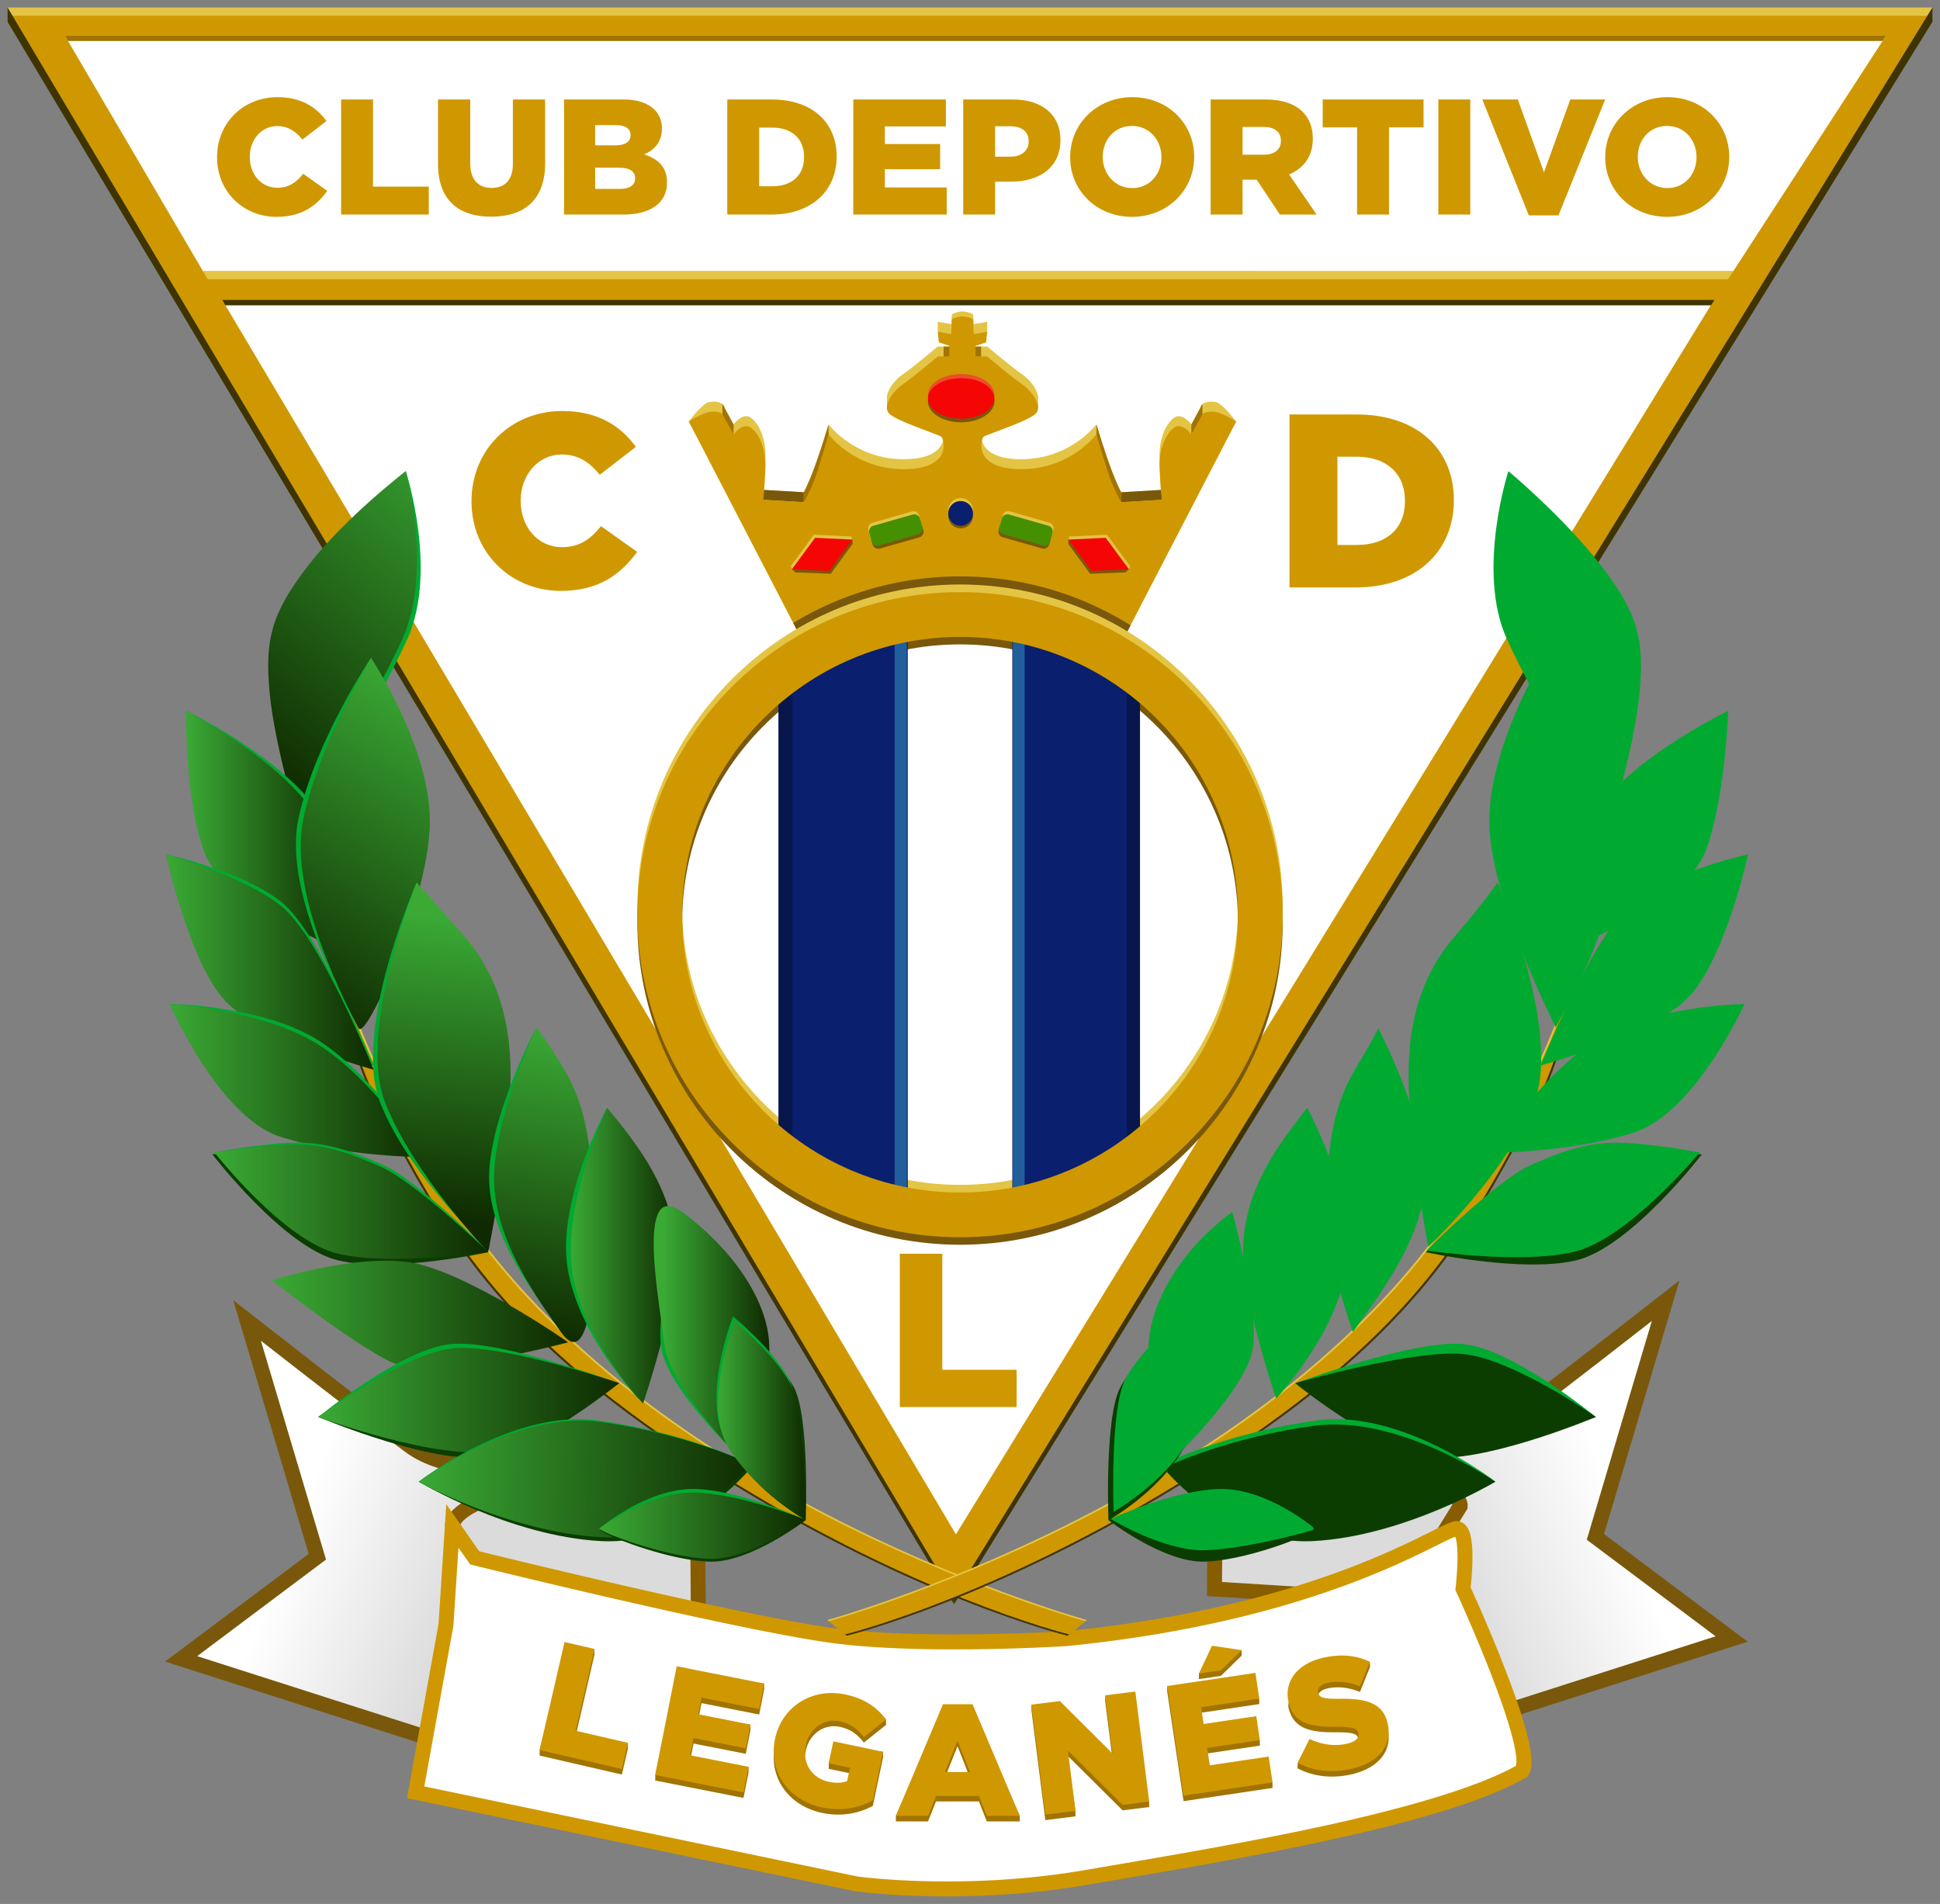 <svg xmlns="http://www.w3.org/2000/svg" xmlns:xlink="http://www.w3.org/1999/xlink" width="256.731" height="252" viewBox="0 0 256.731 252"><rect x="0" y="0" width="256.731" height="252" fill="#808080" stroke="none"/><linearGradient id="d" x1="0" x2="1" y1="0" y2="0" gradientTransform="matrix(52.154 -20.278 -20.282 -52.144 84.118 108.956)" gradientUnits="userSpaceOnUse" spreadMethod="pad"><stop offset="0" stop-color="#fff"/><stop offset="1" stop-color="#dadada"/></linearGradient><linearGradient id="a"><stop offset="0" stop-color="#3aaa35"/><stop offset="1" stop-color="#0f2a00"/></linearGradient><linearGradient xlink:href="#a" id="e" x1="0" x2="1" y1="0" y2="0" gradientTransform="matrix(-72.358 -86.229 -86.245 72.344 142.54 416.821)" gradientUnits="userSpaceOnUse" spreadMethod="pad"/><linearGradient xlink:href="#a" id="f" x1="0" x2="1" y1="0" y2="0" gradientTransform="matrix(44.647 0 0 -44.639 51.9 310.529)" gradientUnits="userSpaceOnUse" spreadMethod="pad"/><linearGradient xlink:href="#a" id="g" x1="0" x2="1" y1="0" y2="0" gradientTransform="matrix(60.344 0 0 -60.333 46.144 271.793)" gradientUnits="userSpaceOnUse" spreadMethod="pad"/><linearGradient xlink:href="#a" id="h" x1="0" x2="1" y1="0" y2="0" gradientTransform="matrix(73.868 0 0 -73.854 47.188 237.29)" gradientUnits="userSpaceOnUse" spreadMethod="pad"/><linearGradient xlink:href="#a" id="i" x1="0" x2="1" y1="0" y2="0" gradientTransform="matrix(86.127 0 0 -86.11 76.878 169.511)" gradientUnits="userSpaceOnUse" spreadMethod="pad"/><linearGradient xlink:href="#a" id="j" x1="0" x2="1" y1="0" y2="0" gradientTransform="matrix(87.536 0 0 -87.519 90.34 144.362)" gradientUnits="userSpaceOnUse" spreadMethod="pad"/><linearGradient xlink:href="#a" id="k" x1="0" x2="1" y1="0" y2="0" gradientTransform="matrix(97.76 -2.457 -2.457 -97.741 119.64 122.711)" gradientUnits="userSpaceOnUse" spreadMethod="pad"/><linearGradient xlink:href="#a" id="l" x1="0" x2="1" y1="0" y2="0" gradientTransform="matrix(-52.342 -87.71 -87.727 52.331 128.94 348.4)" gradientUnits="userSpaceOnUse" spreadMethod="pad"/><linearGradient xlink:href="#a" id="m" x1="0" x2="1" y1="0" y2="0" gradientTransform="matrix(-9.448 -87.196 -87.212 9.446 131.734 284.565)" gradientUnits="userSpaceOnUse" spreadMethod="pad"/><linearGradient xlink:href="#a" id="n" x1="0" x2="1" y1="0" y2="0" gradientTransform="matrix(-15.666 -88.279 -88.297 15.662 164.18 251.633)" gradientUnits="userSpaceOnUse" spreadMethod="pad"/><linearGradient xlink:href="#a" id="o" x1="0" x2="1" y1="0" y2="0" gradientTransform="matrix(30.604 0 0 -30.598 163.845 186.36)" gradientUnits="userSpaceOnUse" spreadMethod="pad"/><linearGradient xlink:href="#a" id="p" x1="0" x2="1" y1="0" y2="0" gradientTransform="matrix(30.703 0 0 -30.697 190.862 163.047)" gradientUnits="userSpaceOnUse" spreadMethod="pad"/><linearGradient xlink:href="#a" id="q" x1="0" x2="1" y1="0" y2="0" gradientTransform="matrix(25.408 0 0 -25.403 206.612 138.524)" gradientUnits="userSpaceOnUse" spreadMethod="pad"/><linearGradient xlink:href="#a" id="s" x1="0" x2="1" y1="0" y2="0" gradientTransform="matrix(60.145 0 0 -60.133 171.985 107.825)" gradientUnits="userSpaceOnUse" spreadMethod="pad"/><linearGradient xlink:href="#a" id="t" x1="0" x2="1" y1="0" y2="0" gradientTransform="matrix(79.566 0 0 -79.551 60.181 202.09)" gradientUnits="userSpaceOnUse" spreadMethod="pad"/><g transform="matrix(.455 0 0 -.455 1 251)"><use xlink:href="#c" width="100%" height="100%" transform="matrix(-1 0 0 1 551.928 5.77)"/><g id="c"><path fill="url(#d)" d="M90.096 98.81 50.484 69.105 121.976 46.2l20.735 78.915s-15.165-1.862-25.686 5.88c-10.526 7.732-47.356 36.512-47.356 36.512z"/><path fill="none" stroke="#79580b" stroke-miterlimit="10" stroke-width="4.349" d="M142.713 125.112s-15.164-1.856-25.69 5.881c-10.521 7.737-47.352 36.511-47.352 36.511L90.1 98.807 50.481 69.102l71.498-22.899z"/><path fill="#dbdbdb" d="m200.59 123.255.307-39.61-54.471-3.4-17.021 27.536s-.62 5.263 15.783 9.594 55.402 5.88 55.402 5.88"/><path fill="none" stroke="#875d00" stroke-miterlimit="10" stroke-width="4.349" d="m200.59 123.255.307-39.61-54.471-3.4-17.021 27.536s-.62 5.263 15.783 9.594 55.402 5.88 55.402 5.88z"/></g></g><path fill="#cf9800" d="M126.914 250.99c-8.193.11-13.746-.67-13.746-.67l-.033-.004-59.273-12.326 4.173-23.047 1.022-15.845 1.616 2.306 2.741 3.914c.32.079 8.944 2.21 19.354 4.592 10.602 2.426 22.741 5.03 28.596 5.718 11.786 1.388 29.63.27 29.652.27 17.565-1.752 29.984-5.435 38.22-8.638a110 110 0 0 0 9.352-4.155c1.081-.536 1.932-.968 2.6-1.273.334-.153.62-.274.893-.363.272-.089.513-.185.94-.114.578.097.99.517 1.213.905s.338.798.425 1.24c.174.884.21 1.91.197 2.921-.023 1.87-.214 3.41-.246 3.674.16.349 2.426 5.285 4.561 10.795 1.106 2.854 2.153 5.803 2.81 8.27.328 1.234.56 2.345.647 3.3s.11 1.772-.392 2.525l-.13.194-.2.115c-5.87 3.376-16.225 6.152-27.234 8.512s-22.631 4.26-30.79 5.665c-6.187 1.066-12.053 1.452-16.968 1.518"/><path fill="#fff" d="M122.434 248.986c5.506.138 13.033-.072 21.113-1.464 8.174-1.409 19.768-3.303 30.71-5.65 10.762-2.308 20.88-5.102 26.341-8.143.022-.097.121-.417.06-1.09-.07-.77-.278-1.8-.59-2.97-.621-2.34-1.65-5.247-2.74-8.064-2.184-5.633-4.618-10.915-4.618-10.915l-.117-.255.033-.28s.229-1.878.252-3.758c.011-.94-.035-1.883-.16-2.515-.046-.239-.102-.364-.15-.48a7 7 0 0 0-.558.229c-.6.273-1.453.706-2.544 1.246-2.18 1.08-5.32 2.595-9.514 4.226-8.388 3.263-21.004 6.996-38.763 8.765l-.018.002h-.018s-17.877 1.153-30.02-.278c-6.11-.718-18.185-3.324-28.806-5.754s-19.744-4.684-19.744-4.684l-.36-.089-1.554-2.218-.667 10.337-3.85 21.262 57.318 11.918c.04.006 3.49.485 8.964.622"/><g fill="#a17300"><path d="m74.708 218.062 3.944.201.02.713-2.497 10.824 6.909.88.018.718-.803 3.473-10.889-2.512.008-.749zM89.552 221.266l11.57 1.575.01.713-.666 3.372-7.632-1.508-.434 2.2 6.904.65.008.716-.623 3.145-6.91-1.364-.453 2.283 7.732.818.003.708-.671 3.393-11.681-2.306.01-.73zM102.568 230.88l.007-.041c.884-4.183 4.86-6.773 9.29-5.838 2.34.493 4.17 1.128 5.377 2.572.01.291.01.382.013.728l-2.937 2.337c-.844-1.077-1.745-1.782-3.181-2.084-2.072-.437-4.037.947-4.5 3.142l-.007.041c-.493 2.337.775 4.341 3.053 4.821.984.21 1.766.16 2.422-.108l.37-1.746-2.81-.591.018-.738.596-2.175 6.576.664.007.726-1.358 6.44c-1.787.95-4.083 1.474-6.707.919-4.473-.943-7.146-4.72-6.23-9.069M128.35 235.268l-1.635-4.15-1.658 4.15zm-3.564-8.97h3.92l6.24 14.036.007.741h-4.362l-1.046-2.641h-5.681l-1.049 2.641h-4.256l.003-.74zM136.495 226.35l-.003-.726 3.768.25 6.963 6.938-.974-7.694.016-.726 5.803 14.044.013.736-3.515.444-7.247-7.199.992 7.25.015.737-3.992.503zM164.302 218.404l.01.73-2.738 2.676-2.923.433.023-.751zm-9.838 5.482-.005-.729 12.175 1.653.013.736-7.694 1.146.33 2.218 7.43 1.39.011.746-6.968 1.035.344 2.303 8.29 1.516.015.744-11.779 1.753zM171.716 234.048l.02-.752c1.695.78 4.941-1.4 6.594-1.794 1.08-.258 1.565-.76 1.418-1.371l-.01-.042c-.145-.612-.687-.805-2.756-.808-3.205.031-5.754-.266-6.449-3.184l-.01-.038c-.63-2.652 7.247-5.67 10.746-6.081.057.372.029.343.018.692l-1.312 3.266c-1.529-.627-3.068-.756-4.333-.457-.958.23-1.335.728-1.209 1.26l.01.039c.155.653.713.821 2.818.795 3.435-.064 5.726.512 6.361 3.181l.01.042c.695 2.915-1.195 5.197-4.664 6.024-2.528.601-5.103.374-7.252-.772"/></g><path fill="#cf9800" d="m74.708 217.334 3.965.914-2.498 10.824 6.927 1.599-.803 3.473-10.889-2.513zM89.552 220.538l11.58 2.288-.666 3.372-7.632-1.508-.434 2.2 6.912 1.366-.623 3.145-6.91-1.363-.453 2.282 7.735 1.526-.671 3.393-11.682-2.306zM102.568 230.152l.007-.041c.884-4.183 4.86-6.773 9.29-5.838 2.523.532 4.148 1.668 5.39 3.3l-2.937 2.337c-.844-1.077-1.745-1.782-3.181-2.084-2.072-.436-4.037.948-4.5 3.142l-.007.042c-.493 2.336.775 4.34 3.053 4.82.984.21 1.766.16 2.422-.108l.37-1.746-2.81-.59.614-2.913 6.583 1.389-1.358 6.44c-1.787.95-4.083 1.474-6.707.919-4.473-.943-7.146-4.72-6.23-9.069M128.35 234.54l-1.635-4.149-1.658 4.15zm-3.564-8.97h3.92l6.247 14.778h-4.362l-1.046-2.642h-5.681l-1.049 2.642h-4.256zM136.495 225.622l3.765-.475 6.963 6.938-.974-7.695 3.996-.503 1.836 14.557-3.515.445-7.247-7.2 1.008 7.987-3.993.504zM160.39 217.824l3.922.581-2.737 2.675-2.926.437zm-5.925 5.332 11.673-1.737.51 3.4-7.694 1.147.328 2.218 6.97-1.038.47 3.17-6.968 1.039.344 2.3 7.796-1.16.512 3.42-11.78 1.755zM171.716 233.32l1.576-3.155c1.694.782 3.385 1.004 5.038.61 1.08-.26 1.565-.76 1.418-1.372l-.01-.041c-.145-.612-.687-.806-2.756-.808-3.205.03-5.754-.269-6.449-3.184l-.01-.039c-.63-2.652 1.012-5.069 4.44-5.885 2.427-.578 4.478-.377 6.324.496l-1.312 3.267c-1.529-.628-3.068-.757-4.333-.457-.958.23-1.335.728-1.209 1.26l.01.038c.155.654.713.821 2.818.796 3.435-.065 5.726.51 6.361 3.18l.01.042c.695 2.915-1.195 5.198-4.664 6.024-2.528.602-5.103.374-7.252-.772"/><path fill="#fff" d="M251.112 2.701H5.437L126.982 207.93z"/><path fill="#cf9800" d="M26.87 35.905 8.579 4.708h241.019l-20.23 31.197zm99.635 167.173-97.051-163.3h197.333zM1.001 1l125.22 210.364L255.73 1z"/><path fill="#e4c444" d="m1.011 1 .651 1.09h253.382L255.73 1zM26.836 35.865l.653 1.098h201.177l.736-1.09z"/><path fill="#a17300" d="m8.58 4.708.41.713h240.15l.458-.713z"/><path fill="#3f3400" d="m29.4 39.699.411.713h196.62l.455-.713zM126.221 211.362l.041.969L255.731 2.878V1.001z"/><path fill="#3f3400" d="M126.261 212.33 1.011 2.903 1 1.002l125.235 210.376"/><g fill="#cf9800"><path d="M28.724 20.825v-.044c0-4.44 3.396-7.921 8.01-7.921 3.113 0 5.117 1.306 6.468 3.155l-3.18 2.46c-.87-1.066-1.872-1.786-3.331-1.786-2.133 0-3.634 1.828-3.634 4.049v.043c0 2.286 1.5 4.07 3.634 4.07 1.59 0 2.526-.739 3.44-1.849l3.18 2.265c-1.44 1.98-3.376 3.436-6.728 3.436-4.355 0-7.86-3.328-7.86-7.878M45.14 13.164h4.223V24.7h7.381v3.7H45.14zM57.966 21.718v-8.555h4.266v8.467c0 2.2 1.11 3.243 2.81 3.243 1.717 0 2.828-1 2.828-3.135v-8.575h4.269v8.446c0 4.896-2.81 7.073-7.14 7.073-4.311 0-7.033-2.198-7.033-6.964M81.98 22.196h-3.22v2.807h3.264c1.307 0 2.025-.498 2.025-1.392v-.043c0-.827-.654-1.372-2.069-1.372m1.46-4.33c0-.85-.677-1.306-1.917-1.306H78.76v2.677h2.655c1.283 0 2.024-.436 2.024-1.33zm-8.797-4.702h7.818c1.913 0 3.264.478 4.158 1.348.61.633.978 1.438.978 2.482v.043c0 1.764-1.002 2.81-2.35 3.396 1.85.61 3.024 1.655 3.024 3.723v.044c0 2.61-2.133 4.199-5.77 4.199h-7.858zM100.466 16.886v7.77h1.72c2.546 0 4.223-1.393 4.223-3.853v-.044c0-2.438-1.677-3.873-4.223-3.873zm-4.223-3.721h5.899c5.42 0 8.577 3.132 8.577 7.53v.043c0 4.397-3.2 7.661-8.665 7.661h-5.81zM112.921 13.164h12.257v3.568H117.1v2.33h7.316v3.33H117.1v2.417h8.187v3.592H112.92zM133.714 20.738c1.48 0 2.417-.806 2.417-2.004v-.04c0-1.307-.937-1.981-2.438-1.981h-2.004v4.025zm-6.248-7.573h6.553c3.832 0 6.314 1.98 6.314 5.332v.044c0 3.612-2.766 5.505-6.531 5.505h-2.113v4.353h-4.223zM153.7 20.825v-.044c0-2.22-1.567-4.113-3.897-4.113s-3.874 1.872-3.874 4.07v.043c0 2.2 1.589 4.114 3.918 4.114 2.307 0 3.854-1.872 3.854-4.07m-12.082 0v-.044c0-4.374 3.525-7.921 8.228-7.921s8.185 3.503 8.185 7.878v.043c0 4.375-3.526 7.922-8.229 7.922s-8.184-3.504-8.184-7.878M167.244 20.477c1.416 0 2.265-.697 2.265-1.807v-.042c0-1.219-.893-1.83-2.288-1.83h-2.784v3.679zm-7.032-7.312h7.205c2.33 0 3.942.609 4.964 1.631.894.894 1.35 2.045 1.35 3.548v.044c0 2.35-1.241 3.896-3.134 4.702l3.636 5.309h-4.855l-3.071-4.614h-1.87v4.614h-4.225zM179.59 16.864h-4.55v-3.7h13.347v3.7h-4.574V28.4h-4.223zM190.345 13.163h4.223V28.4h-4.223zM196.16 13.164h4.704l3.46 9.641 3.484-9.641h4.615l-6.182 15.345h-3.92zM224.508 20.825v-.044c0-2.22-1.568-4.113-3.898-4.113s-3.873 1.872-3.873 4.07v.043c0 2.2 1.588 4.114 3.917 4.114 2.307 0 3.854-1.872 3.854-4.07m-12.082 0v-.044c0-4.374 3.525-7.921 8.228-7.921s8.185 3.503 8.185 7.878v.043c0 4.375-3.526 7.922-8.229 7.922s-8.184-3.504-8.184-7.878M62.397 66.37v-.064c0-6.672 5.103-11.906 12.037-11.906 4.68 0 7.689 1.963 9.716 4.743l-4.775 3.695c-1.31-1.603-2.813-2.682-5.005-2.682-3.205 0-5.463 2.75-5.463 6.083v.067c0 3.434 2.258 6.115 5.463 6.115 2.388 0 3.793-1.11 5.167-2.779l4.778 3.4c-2.161 2.978-5.072 5.168-10.108 5.168-6.544 0-11.81-5.004-11.81-11.84M176.992 60.451v11.677h2.585c3.828 0 6.346-2.095 6.346-5.79v-.064c0-3.664-2.518-5.823-6.346-5.823zm-6.345-5.593h8.863c8.146 0 12.89 4.71 12.89 11.318v.064c0 6.608-4.809 11.514-13.019 11.514h-8.734zM119.078 165.934h5.625v15.367h9.832v4.929h-15.457z"/></g><path fill="#e4c444" d="M117.376 52.49v1.477l1 .02zM137.374 52.49v1.477l-1 .02z"/><path fill="#e4c444" d="M163.579 55.809s-1.774-2.448-2.712-2.603c-.937-.155-1.795.077-1.952.625-.155.545-1.25 2.342-1.25 2.342s-.78-1.092-1.718-1.092c-.935 0-2.655 2.184-2.497 5.618.155 3.437.313 4.14.313 4.14l-5.388.312s-1.797-3.75-2.342-5.699c-.548-1.952-.938-3.28-.938-3.28s-3.435 4.607-9.917 4.607c-6.48 0-5.387-3.981-4.995-4.294.39-.312 6.09-2.11 6.948-3.124.86-1.015-.703-3.044-1.873-3.824-1.172-.78-4.607-3.67-4.607-3.67h-1.563v-1.404l1.555-.547.008-1.328-1.795.313-.08-1.291s-.437-.31-1.248-.377v-.013c-.056 0-.105.005-.157.005s-.1-.005-.155-.005v.013c-.814.067-1.25.377-1.25.377l-.077 1.29-1.798-.312.013 1.338 1.55.537v1.405h-1.563s-3.435 2.889-4.605 3.669c-1.172.78-2.735 2.81-1.875 3.824.86 1.015 6.56 2.812 6.95 3.124s1.482 4.294-4.997 4.294-9.917-4.606-9.917-4.606-.39 1.327-.935 3.279c-.548 1.95-2.343 5.699-2.343 5.699l-5.39-.313s.158-.702.313-4.139c.157-3.434-1.56-5.618-2.498-5.618-.937 0-1.717 1.092-1.717 1.092s-1.092-1.797-1.25-2.342c-.155-.548-1.015-.78-1.952-.625s-2.717 2.577-2.717 2.577l14.429 26.541 21.784-1.861 21.784 1.861z"/><path fill="#79580b" d="M148.375 65.15v1.32l5.387-.313v-1.32zM100.98 64.838v1.319l5.388.312v-1.32z"/><path fill="#cf9800" d="M163.6 55.774s-1.795-1.093-2.732-1.25c-.938-.155-1.795.077-1.953.625-.155.547-1.25 2.342-1.25 2.342s-.78-1.093-1.717-1.093-2.655 2.185-2.497 5.622c.154 3.434.312 4.136.312 4.136l-5.387.313s-1.798-3.747-2.343-5.7c-.547-1.951-.937-3.278-.937-3.278s-3.435 4.606-9.917 4.606c-6.48 0-5.388-3.981-4.998-4.294.393-.312 6.093-2.107 6.95-3.122.86-1.014-.702-3.044-1.875-3.826-1.17-.78-4.605-3.67-4.605-3.67h-1.562v-1.404l1.405-.468.157-1.404-1.797.312-.078-1.952s-.436-.31-1.25-.377v-.013c-.054 0-.103.005-.155.005s-.1-.005-.154-.005v.013c-.814.067-1.25.377-1.25.377l-.078 1.952-1.797-.312.157 1.404 1.405.468v1.404h-1.562s-3.435 2.89-4.608 3.67c-1.17.782-2.732 2.812-1.872 3.826.857 1.015 6.557 2.81 6.95 3.122.39.313 1.482 4.294-4.998 4.294-6.482 0-9.917-4.606-9.917-4.606s-.39 1.327-.937 3.279c-.545 1.952-2.343 5.699-2.343 5.699l-5.387-.313s.157-.702.312-4.136c.158-3.437-1.56-5.622-2.497-5.622s-1.717 1.093-1.717 1.093-1.095-1.795-1.25-2.342c-.158-.548-1.015-.78-1.953-.625-.937.157-2.732 1.25-2.732 1.25l14.444 27.868 21.784-1.859 21.785 1.86z"/><path fill="#79580b" d="m105.587 83.642 21.784-1.859 21.785 1.86.457-.881a42.44 42.44 0 0 0-22.567-6.47 42.44 42.44 0 0 0-22.076 6.16zM122.799 53.12c0-1.532 1.97-2.774 4.398-2.774 2.43 0 4.398 1.242 4.398 2.773s-1.968 2.774-4.398 2.774c-2.428 0-4.398-1.242-4.398-2.774"/><path fill="#e4c444" d="M127.047 83.29c-20.276 0-36.774 16.493-36.774 36.767 0 20.272 16.498 36.767 36.774 36.767s36.774-16.495 36.774-36.767c0-20.274-16.498-36.766-36.774-36.766m0 79.461c-23.545 0-42.703-19.154-42.703-42.695 0-23.543 19.158-42.697 42.703-42.697 23.548 0 42.703 19.154 42.703 42.697 0 23.541-19.155 42.695-42.703 42.695"/><path fill="#79580b" d="M127.047 85.29c-20.276 0-36.774 16.492-36.774 36.767 0 20.272 16.498 36.766 36.774 36.766s36.774-16.494 36.774-36.766c0-20.275-16.498-36.767-36.774-36.767m0 79.462c-23.545 0-42.703-19.154-42.703-42.695 0-23.544 19.158-42.698 42.703-42.698 23.548 0 42.703 19.154 42.703 42.698 0 23.54-19.155 42.695-42.703 42.695"/><path fill="#0b1f6f" d="m120.128 161.018-16.805-6.324v-67.3l16.805-5.768zM150.77 153.489l-16.804 7.53V81.625l16.805 5.647z"/><path fill="#07174c" d="M150.863 153.609h-1.767V91.858h1.767zM104.885 153.609h-1.873V91.858h1.873z"/><path fill="#205f9b" d="M120 160.072h-1.611V84.545H120zM135.594 160.072h-1.56V84.53h1.56z"/><path fill="#cf9800" d="M127.047 84.302c-20.276 0-36.774 16.492-36.774 36.767 0 20.272 16.498 36.766 36.774 36.766s36.774-16.494 36.774-36.766c0-20.275-16.498-36.767-36.774-36.767m0 79.462c-23.545 0-42.703-19.154-42.703-42.695 0-23.544 19.158-42.698 42.703-42.698 23.548 0 42.703 19.154 42.703 42.698 0 23.54-19.155 42.695-42.703 42.695"/><path fill="#a17300" d="M95.608 53.505v1.325s.189.343.414.793c.224.451 1.056 1.869 1.056 1.869v-1.32l-1.15-2.122s-.214-.522-.32-.545M159.128 53.505v1.325s-.189.343-.413.793c-.225.451-1.057 1.869-1.057 1.869v-1.32l1.15-2.122s.214-.522.32-.545"/><path fill="#e94f2b" d="M122.799 52.282c0-1.531 1.97-2.773 4.398-2.773 2.43 0 4.398 1.242 4.398 2.773s-1.968 2.773-4.398 2.773c-2.428 0-4.398-1.242-4.398-2.773"/><path fill="#a17300" d="M109.647 56.172v1.32s-1.345 4.976-2.226 6.894c-.87 1.898-1.054 2.081-1.054 2.081V65.15s1.03-1.52 3.28-8.978M145.1 56.172v1.32s1.345 4.976 2.226 6.894c.87 1.898 1.054 2.081 1.054 2.081V65.15s-1.03-1.52-3.28-8.978"/><path fill="#f50605" d="M122.799 52.734c0-1.48 1.97-2.677 4.398-2.677 2.43 0 4.398 1.198 4.398 2.677s-1.968 2.68-4.398 2.68c-2.428 0-4.398-1.2-4.398-2.68"/><path fill="#79580b" d="M125.492 68.292a1.635 1.635 0 1 1 3.27.001 1.635 1.635 0 0 1-3.27 0M115.7 70.003l5.21-1.488c.411-.116.84.122.956.532l.32 1.118a.774.774 0 0 1-.531.956l-5.212 1.487a.774.774 0 0 1-.956-.532l-.32-1.118a.774.774 0 0 1 .532-.955M105.251 75.757l2.617-4.002 4.95.238-2.882 3.95zM138.64 69.986l-5.212-1.488a.774.774 0 0 0-.956.532l-.32 1.118c-.116.41.121.84.532.956l5.212 1.487c.41.116.839-.121.955-.532l.32-1.118a.774.774 0 0 0-.532-.955"/><path fill="#e4c444" d="M125.492 67.57a1.635 1.635 0 1 1 3.27 0 1.635 1.635 0 0 1-3.27 0M115.455 69.186l5.212-1.488c.41-.116.839.122.955.532l.32 1.118a.774.774 0 0 1-.532.956L116.2 71.79a.774.774 0 0 1-.956-.532l-.32-1.118a.774.774 0 0 1 .532-.955M104.637 74.931l3.068-4.162 4.95.238-3.068 4.162zM138.864 69.178l-5.212-1.488a.774.774 0 0 0-.955.532l-.32 1.118c-.117.411.12.84.532.956l5.211 1.487c.41.116.84-.121.956-.532l.32-1.118a.774.774 0 0 0-.532-.955"/><path fill="#e4c444" d="m104.637 74.931.162.414.38-.37-.072-.165zM112.656 71.005l.163.414-.463.098-.175-.207z"/><path fill="#79580b" d="m105.262 75.757-.462-.413 8.019-3.927v.576z"/><path fill="#0b1f6f" d="M125.492 67.952a1.635 1.635 0 1 1 3.27.001 1.635 1.635 0 0 1-3.27-.001"/><path fill="#449001" d="m115.569 69.59 5.212-1.487c.41-.116.839.122.955.532l.32 1.118a.774.774 0 0 1-.532.956l-5.211 1.487a.774.774 0 0 1-.956-.532l-.32-1.118a.774.774 0 0 1 .532-.955"/><path fill="#f50605" d="m104.8 75.344 3.068-4.163 4.95.238-3.068 4.162z"/><path fill="#79580b" d="m148.943 75.757-2.617-4.002-4.95.238 2.882 3.95z"/><path fill="#e4c444" d="m149.558 74.931-3.069-4.162-4.95.238 3.068 4.162z"/><path fill="#e4c444" d="m149.558 74.931-.163.414-.38-.37.072-.165zM141.538 71.005l-.162.414.462.098.175-.207z"/><path fill="#79580b" d="m148.932 75.757.463-.413-8.02-3.927v.576z"/><path fill="#f50605" d="m149.395 75.344-3.069-4.163-4.95.238 3.068 4.162z"/><path fill="#449001" d="m138.748 69.59-5.212-1.487a.774.774 0 0 0-.955.532l-.32 1.118c-.117.41.12.84.531.956l5.212 1.487c.41.116.84-.121.956-.532l.32-1.118a.774.774 0 0 0-.532-.955"/><path fill="#a17300" d="M129.835 47.188h-.746v-1.32h.746zM125.654 45.868h-.783v1.32h.783z"/><g transform="matrix(.455 0 0 -.455 1 251)"><g id="u"><path fill="#3f3400" d="m308.28 75.83 4.708 3.848s-123.26 33.81-180.61 116.817c-57.35 83.013-38.09 122.81-38.09 122.81s-5.133-55.198 13.7-90.29c18.826-35.086 33.338-64.008 92.867-102.693 59.922-38.94 107.426-50.492 107.426-50.492"/><path fill="#e4c444" d="m309.186 76.554 4.707 3.849s-123.26 33.809-180.61 116.816c-57.349 83.013-38.09 122.81-38.09 122.81s-5.133-55.197 13.7-90.29c18.827-35.086 33.338-64.007 92.868-102.693 59.921-38.94 107.425-50.492 107.425-50.492"/><path fill="#cf9800" d="m308.778 76.2 4.706 3.848s-123.26 33.81-180.61 116.817c-57.349 83.013-38.084 122.81-38.084 122.81s-5.139-55.198 13.694-90.29c18.827-35.086 33.339-64.008 92.868-102.693C261.273 87.752 308.778 76.2 308.778 76.2"/><path fill="#00aa30" d="M86.127 311.76s-7 22.933-8.449 38.385c-1.453 15.451.483 23.177 11.344 37.175 10.867 14.004 26.804 27.281 26.804 27.281s9.414-28.973.483-48.766c-8.937-19.794-30.182-54.075-30.182-54.075"/><path fill="url(#e)" d="M87.576 387.317c-10.867-13.998-12.798-21.724-11.35-37.175 1.448-15.452 8.448-38.385 8.448-38.385s21.246 34.28 30.188 54.08c8.93 19.794.931 48.727.931 48.727s-17.35-13.243-28.217-27.247"/><path fill="#00aa30" d="M96.309 276.612s-31.942 12.283-37.733 27.201c-5.792 14.912-6.672 41.058-6.672 41.058s31.943-15.264 40.72-33.162c8.772-17.903 3.685-35.098 3.685-35.098"/><path fill="url(#f)" d="M57.342 303.458c5.797-14.912 37.74-27.201 37.74-27.201s5.086 17.2-3.685 35.097C82.619 329.258 51.909 344.8 51.909 344.8s-.358-26.424 5.433-41.342"/><path fill="#00aa30" d="M106.488 241.691s-15.619 38.782-27.03 47.728c-11.407 8.952-33.345 13.692-33.345 13.692s7.017-32.288 18.43-42.642c11.405-10.354 41.945-18.778 41.945-18.778"/><path fill="url(#g)" d="M46.14 303.118s6.995-33.525 18.402-43.88c11.406-10.353 41.946-18.772 41.946-18.772s-15.62 38.777-27.031 47.728c-11.4 8.947-33.316 14.924-33.316 14.924"/><path fill="#00aa30" d="M121.056 216.247s-14.04 21.934-30.188 32.464c-16.147 10.53-43.7 10.882-43.7 10.882s14.216-31.59 32.118-37.38c17.901-5.79 41.77-5.966 41.77-5.966"/><path fill="url(#h)" d="M47.185 259.556s14.194-32.781 32.101-38.571c17.896-5.79 41.765-5.966 41.765-5.966s-14.035 21.934-30.182 32.458c-16.147 10.53-43.684 12.08-43.684 12.08"/><path fill="#0b3d00" d="M139.84 187.395s-20.979 18.307-31.159 22.865c-10.18 4.564-17.725 6.846-26.855 6.494-9.123-.352-22.267-.885-22.267-.885s20.865-27.19 36.66-30.875 43.621 2.401 43.621 2.401"/><path fill="#00aa30" d="M139.592 187.89s-20.11 20.287-30.29 24.846c-10.18 4.564-17.725 6.846-26.854 6.494-9.124-.352-22.29-2.805-22.29-2.805s20.887-25.271 36.682-28.955 42.752.42 42.752.42"/><path fill="url(#i)" d="M76.879 179.234s23.454-18.454 34.474-23.705c11.026-5.256 51.65 5.637 51.65 5.637-.256.38-30.37 21.02-46.267 23.325-2.101.3-4.35.437-6.66.437-15.154 0-33.197-5.694-33.197-5.694"/><path fill="#00aa30" d="M177.709 149.287s-21.234-14.51-36.49-18.222c-15.25-3.718-50.843 8.373-50.843 8.373s24.056 19.817 38.54 21.224 48.793-11.375 48.793-11.375"/><path fill="#0b3d00" d="M177.848 149.287s-21.376-17.404-36.626-21.122-50.848 11.307-50.848 11.307 24.061 16.882 38.545 18.29c14.483 1.413 48.929-8.475 48.929-8.475"/><path fill="url(#j)" d="M129.556 159.429c-14.484-1.408-39.215-19.993-39.215-19.993s36.274-13.322 51.518-9.61c15.256 3.724 36.013 19.482 36.013 19.482s-30.046 10.246-45.63 10.246c-.949 0-1.846-.046-2.686-.125"/><path fill="#00aa30" d="M213.273 127.073s-16.942 7.987-41.69 11.381c-24.75 3.395-52.007-17.813-52.007-17.813s25.48-14.287 52.17-15.718c26.691-1.425 45.08 23.07 45.08 23.07z"/><path fill="#0b3d00" d="M214.116 125.506s-16.942 7.986-41.69 11.381c-24.75 3.395-52.762-16.274-52.762-16.274s26.236-15.827 52.926-17.257c26.69-1.425 45.08 23.07 45.08 23.07z"/><path fill="url(#k)" d="M119.586 120.579s26.23-14.645 52.915-16.076c26.69-1.425 45.08 23.07 45.08 23.07l-3.549-.92s-16.947 7.987-41.69 11.381a41.5 41.5 0 0 1-5.632.37c-23.176.005-47.124-17.825-47.124-17.825"/><path fill="#0b3d00" d="M232.198 109.489s-16.181-12.494-28.025-12.114-27.95 6.88-30.068 8.084c-1.238.698-2.095 1.52-2.095 1.52s14.319 10.196 27.547 10.071c13.235-.125 32.64-7.561 32.64-7.561"/><path fill="#00aa30" d="M231.534 109.801s-15.625-9.491-27.469-9.11-29.33 5.205-31.363 5.897c-.738.256.176 1.016.176 1.016s13.366 11.041 26.6 10.916 32.056-8.719 32.056-8.719M102.047 252.797s19.332 37.959 19.332 59.927-15.698 47.557-15.698 47.557-15.931-23.654-21.002-46.348c-5.075-22.69 15.194-56.788 17.368-61.136"/><path fill="url(#l)" d="M86.128 313.937c-5.07-22.694 13.745-56.98 15.92-61.329s20.78 38.146 20.78 60.114-17.095 47.507-17.095 47.507-14.535-23.603-19.605-46.292"/><path fill="#00aa30" d="M139.134 188.994s6.399 33.054 5.672 53.33c-.727 20.277-8.448 31.386-14.006 37.658-5.553 6.278-11.85 14.946-11.85 14.946s-18.815-42.948-10.605-63.95c8.21-21.004 30.79-41.984 30.79-41.984"/><path fill="url(#m)" d="M109.798 230.981c8.21-21.003 29.977-43.556 29.977-43.556s7.205 34.621 6.478 54.898c-.72 20.276-8.448 31.385-14 37.658-5.553 6.278-13.28 14.968-13.28 14.968s-17.39-42.97-9.175-63.968"/><path fill="#00aa30" d="M161.03 164.176s9.18 24.766 7.914 41.79c-1.266 17.018-3.077 25.709-9.238 35.847-6.154 10.138-5.972 10.842-5.972 10.842s-12.315-23.336-13.587-40.9c-1.266-17.562 11.287-34.183 20.882-47.58"/><path fill="url(#n)" d="M141.598 211.76c-1.266-17.568 9.833-34.303 19.434-47.7s10.629 24.881 9.363 41.905c-1.267 17.018-3.083 25.709-9.238 35.847s-7.426 10.865-7.426 10.865-10.861-23.36-12.133-40.917"/><path fill="#00aa30" d="M183.384 144.826s9.805 28.637 9.612 43.442c-.193 14.798-7.88 26.52-12.303 32.674-4.423 6.147-6.342 8.458-6.342 8.458s-14.42-26.334-11.537-46.133c2.885-19.8 20.57-38.441 20.57-38.441"/><path fill="url(#o)" d="M164.263 181.823c2.884-19.806 20.57-38.447 20.57-38.447s9.805 28.643 9.612 43.442c-.188 14.799-7.88 26.526-12.304 32.674-4.422 6.153-7.79 9.849-7.79 9.849s-12.972-27.724-10.088-47.518"/><path fill="#00aa30" d="M196.153 199.106s-7.528-26.764-6.126-39.02c1.402-12.25 23.534-33.105 23.534-33.105s7.63 19.805 6.932 33.457c-.704 13.652-10.685 28.69-24.34 38.668"/><path fill="url(#p)" d="M191.055 160.422c1.408-12.255 22.415-33.434 22.415-33.434s8.75 20.129 8.051 33.786c-.698 13.647-11.724 28.354-25.384 38.328s-6.478-26.424-5.082-38.68"/><path fill="#0b3d00" d="M232.154 109.402s1.175 29.989-3.447 38.663c-4.627 8.668-16.187 18.108-16.187 18.108s-9.254-23.507-2.123-36.03c7.131-12.521 21.757-20.741 21.757-20.741"/><path fill="#00aa30" d="M230.638 111.872s1.158 30.057-3.47 38.73c-4.627 8.669-16.186 18.109-16.186 18.109s-9.255-23.507-2.124-36.03c7.132-12.521 21.78-20.81 21.78-20.81"/><path fill="url(#q)" d="M209.309 131.228c7.136-12.522 22.71-21.44 22.71-21.44s.221 30.693-4.4 39.36c-4.627 8.674-16.187 18.114-16.187 18.114s-9.249-23.506-2.123-36.034"/><path fill="url(#s)" d="M199.231 117.468c-13.166 0-27.247-10.467-27.247-10.467s-.022 0 2.027-1.124c1.88-1.033 18.27-7.311 30.12-7.686 11.849-.38 28.002 11.393 28.002 11.393s-19.43 7.76-32.664 7.884z"/><path fill="url(#t)" d="M81.75 218.703c-9.13-.346-21.569-2.282-21.569-2.282s20.161-25.794 35.956-29.478c15.801-3.684 43.61.573 43.61.573s-20.967 20.135-31.147 24.699c-9.499 4.257-16.704 6.522-25.038 6.522-.597 0-1.198-.012-1.812-.034"/></g><use xlink:href="#u" width="100%" height="100%" transform="matrix(-1 0 0 1 552.343 0)"/></g></svg>